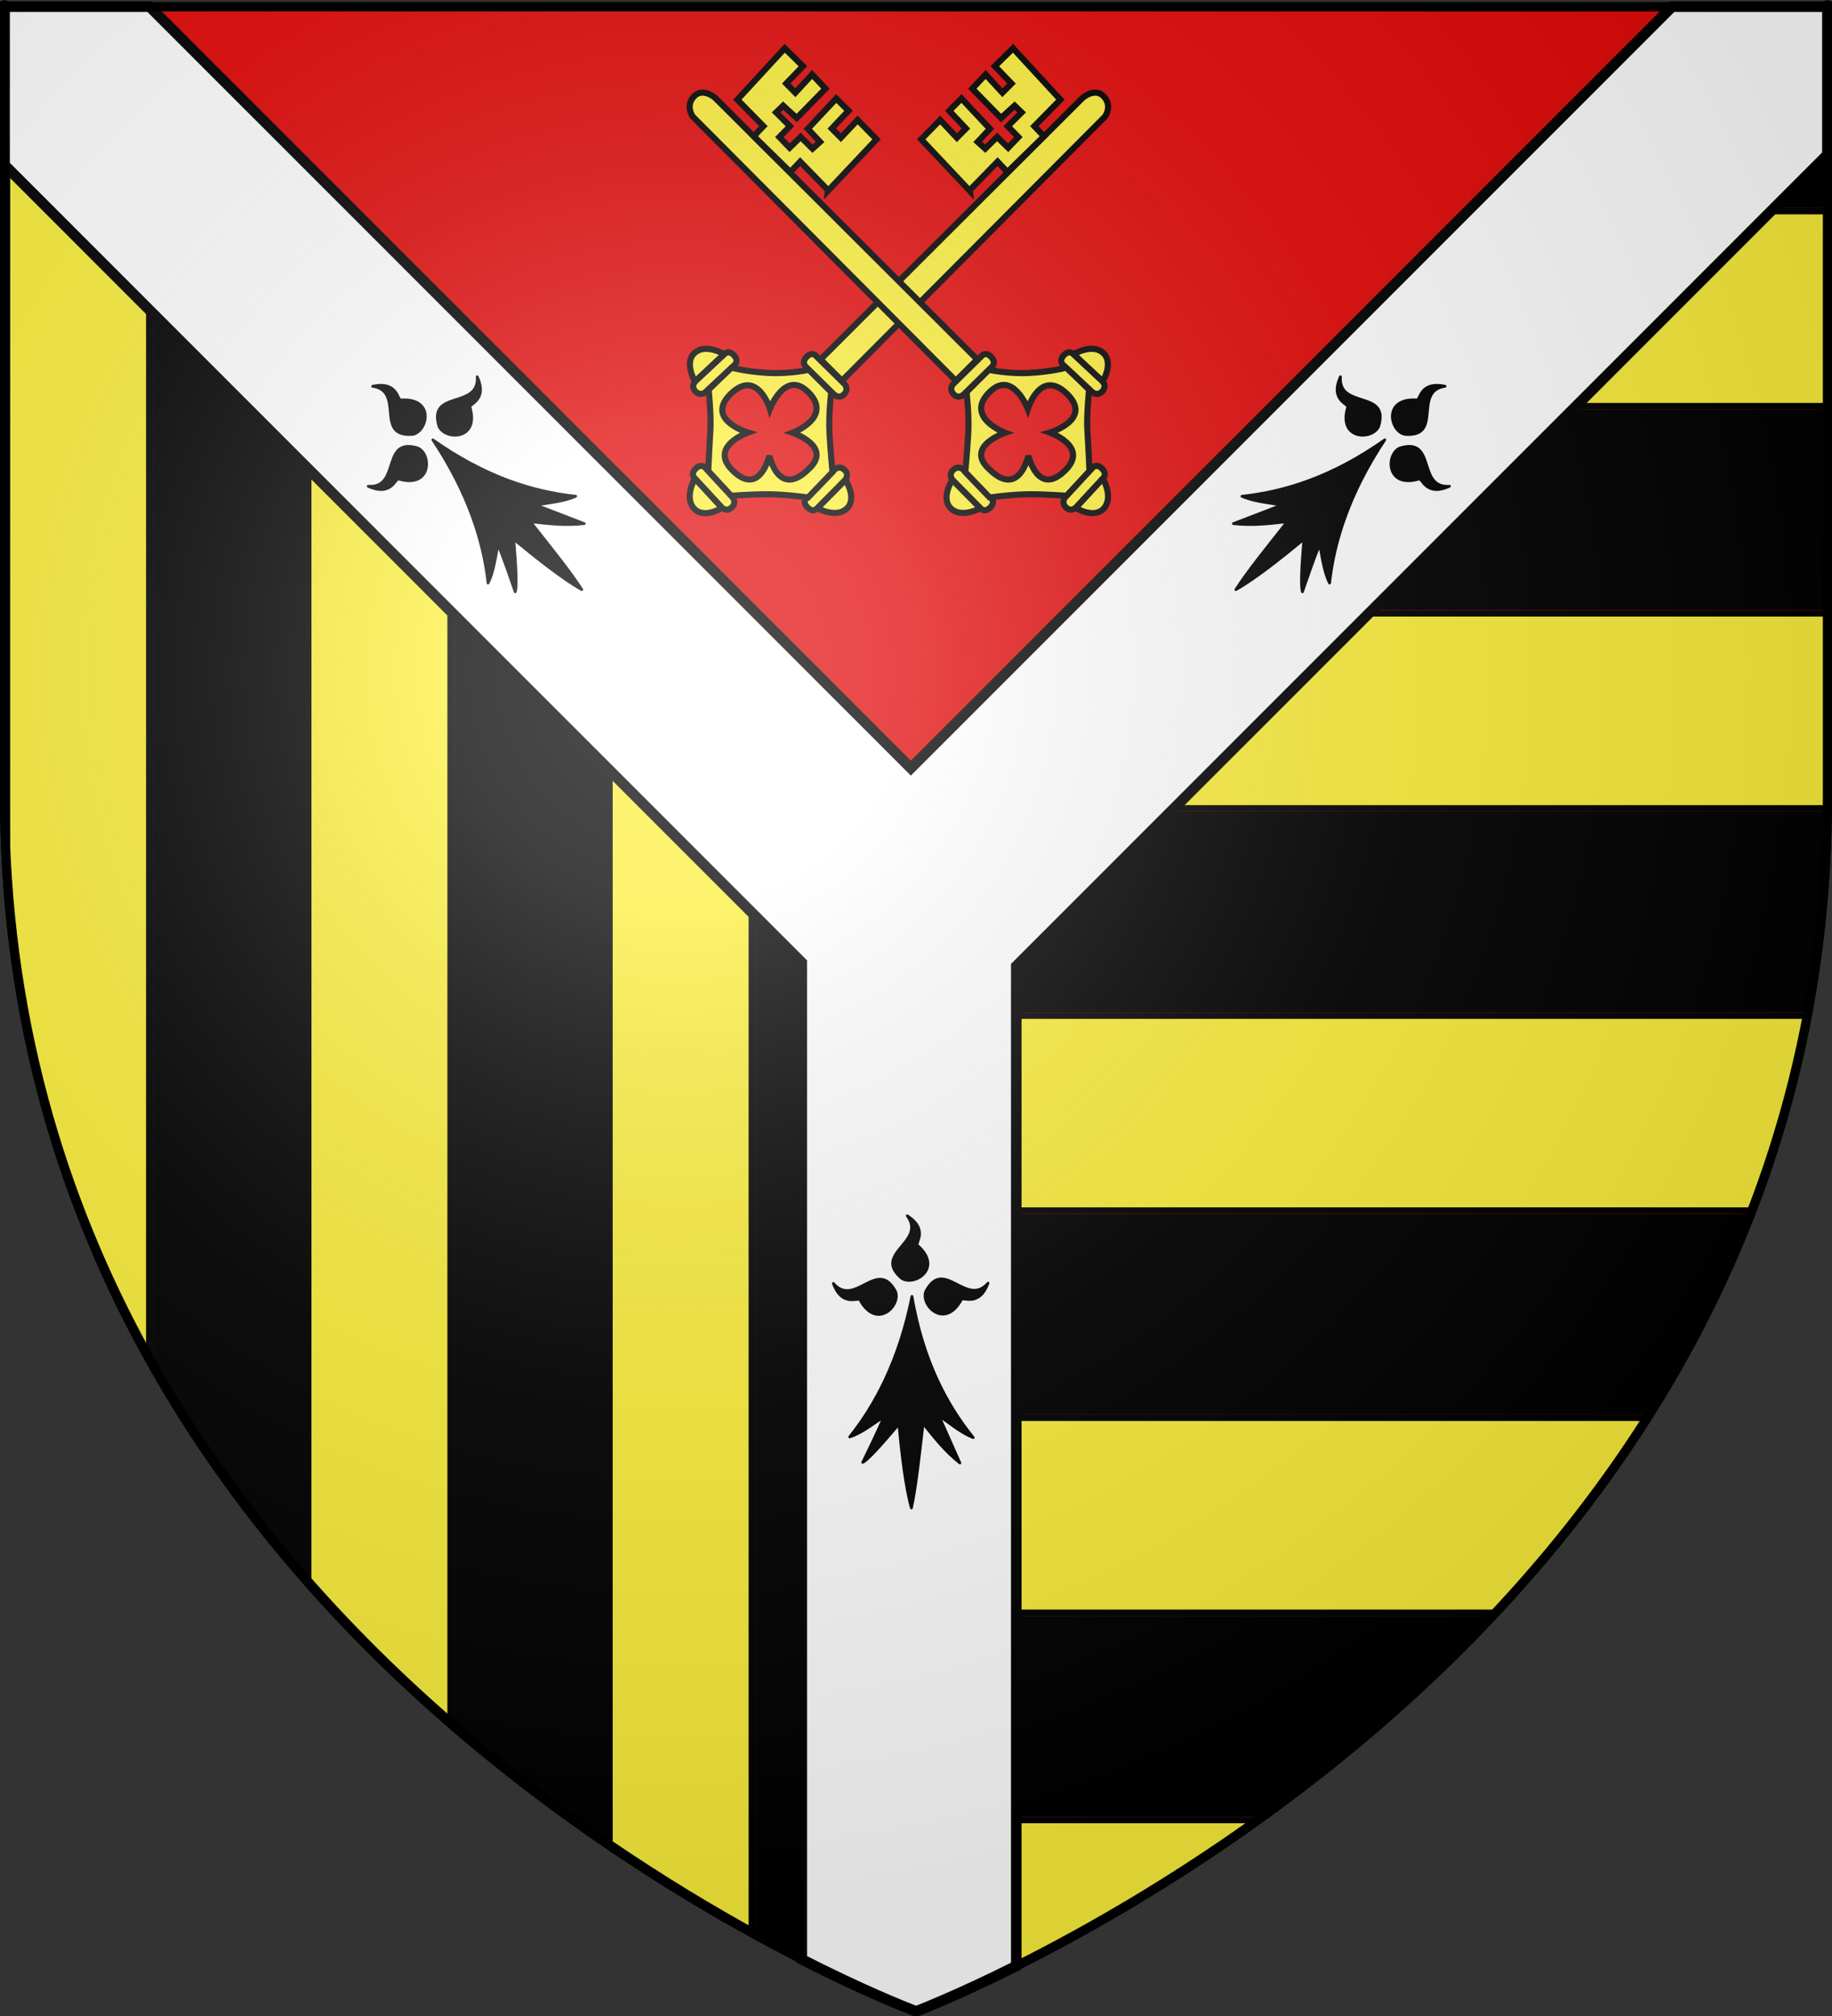 <?xml version="1.0" encoding="UTF-8" standalone="no"?>
<svg
   xmlns:dc="http://purl.org/dc/elements/1.1/"
   xmlns:cc="http://creativecommons.org/ns#"
   xmlns:rdf="http://www.w3.org/1999/02/22-rdf-syntax-ns#"
   xmlns:svg="http://www.w3.org/2000/svg"
   xmlns="http://www.w3.org/2000/svg"
   xmlns:xlink="http://www.w3.org/1999/xlink"
   xmlns:sodipodi="http://sodipodi.sourceforge.net/DTD/sodipodi-0.dtd"
   xmlns:inkscape="http://www.inkscape.org/namespaces/inkscape"
   height="660"
   width="600"
   version="1.0"
   id="svg2"
   sodipodi:version="0.32"
   inkscape:version="0.46"
   sodipodi:docname="Blason_ville_fr_Villette_(Ain).svg"
   sodipodi:docbase="C:\Users\Augustin\Documents\heral"
   inkscape:export-filename="/Users/Augustin/Documents/temp/tyty.png"
   inkscape:export-xdpi="144"
   inkscape:export-ydpi="144"
   inkscape:output_extension="org.inkscape.output.svg.inkscape">
  <rect width="100%" height="100%" fill="#333333" stroke="none"/>
  <sodipodi:namedview
     inkscape:window-height="750"
     inkscape:window-width="1280"
     inkscape:pageshadow="2"
     inkscape:pageopacity="0.0"
     guidetolerance="10.0"
     gridtolerance="10.0"
     objecttolerance="10.0"
     borderopacity="1.0"
     bordercolor="#666666"
     pagecolor="#ffffff"
     id="base"
     showgrid="false"
     height="660px"
     inkscape:zoom="0.84818793"
     inkscape:cx="300"
     inkscape:cy="329.88448"
     inkscape:window-x="-8"
     inkscape:window-y="-8"
     inkscape:current-layer="layer3"
     showguides="true"
     inkscape:guide-bbox="true" />
  <desc
     id="desc4">Flag of Canton of Valais (Wallis)</desc>
  <defs
     id="defs6">
    <inkscape:perspective
       sodipodi:type="inkscape:persp3d"
       inkscape:vp_x="0 : 330 : 1"
       inkscape:vp_y="0 : 1000 : 0"
       inkscape:vp_z="600 : 330 : 1"
       inkscape:persp3d-origin="300 : 220 : 1"
       id="perspective6367" />
    <linearGradient
       id="linearGradient2893">
      <stop
         style="stop-color:white;stop-opacity:0.314;"
         offset="0"
         id="stop2895" />
      <stop
         id="stop2897"
         offset="0.19"
         style="stop-color:white;stop-opacity:0.251;" />
      <stop
         style="stop-color:#6b6b6b;stop-opacity:0.125;"
         offset="0.6"
         id="stop2901" />
      <stop
         style="stop-color:black;stop-opacity:0.125;"
         offset="1"
         id="stop2899" />
    </linearGradient>
    <radialGradient
       inkscape:collect="always"
       xlink:href="#linearGradient2893"
       id="radialGradient3163"
       gradientUnits="userSpaceOnUse"
       gradientTransform="matrix(1.353,0,0,1.349,-77.629,-85.747)"
       cx="221.445"
       cy="226.331"
       fx="221.445"
       fy="226.331"
       r="300" />
    <inkscape:perspective
       id="perspective6580"
       inkscape:persp3d-origin="372.04724 : 350.78739 : 1"
       inkscape:vp_z="744.09448 : 526.18109 : 1"
       inkscape:vp_y="0 : 1000 : 0"
       inkscape:vp_x="0 : 526.18109 : 1"
       sodipodi:type="inkscape:persp3d" />
    <inkscape:perspective
       id="perspective6984"
       inkscape:persp3d-origin="87.091232 : 108.72253 : 1"
       inkscape:vp_z="174.18246 : 163.0838 : 1"
       inkscape:vp_y="0 : 1000 : 0"
       inkscape:vp_x="0 : 163.0838 : 1"
       sodipodi:type="inkscape:persp3d" />
  </defs>
  <g
     inkscape:groupmode="layer"
     id="layer3"
     inkscape:label="Fond écu"
     style="display:inline">
    <path
       style="fill:#e20909;fill-opacity:1;fill-rule:evenodd;stroke:#000000;stroke-width:3;stroke-linecap:butt;stroke-linejoin:miter;stroke-opacity:1"
       d="M 3.188 2.188 L 1.5 2.188 L 1.5 260.719 C 1.5 541.133 288.021 653.837 298.188 657.75 L 298.188 298.188 L 3.188 2.188 z "
       id="path6381" />
    <path
       style="fill:#e20909;fill-opacity:1;fill-rule:evenodd;stroke:#000000;stroke-width:3;stroke-linecap:butt;stroke-linejoin:miter;stroke-opacity:1"
       d="M 3.188 2.188 L 298.188 298.188 L 598.438 2.188 L 3.188 2.188 z "
       id="path6376" />
    <path
       style="fill:#e20909;fill-opacity:1;fill-rule:evenodd;stroke:#000000;stroke-width:3;stroke-linecap:butt;stroke-linejoin:miter;stroke-opacity:1"
       d="M 598.438 2.188 L 298.188 298.188 L 298.188 657.75 C 298.37 657.82 300 658.5 300 658.5 C 300 658.5 598.5 546.17 598.5 260.719 C 598.5 -24.733 598.5 2.188 598.5 2.188 L 598.438 2.188 z "
       id="path2855" />
    <g
       id="g2228"
       style="fill:#fcef3c;fill-opacity:1;stroke:#000000;stroke-width:5.68;stroke-miterlimit:4;stroke-dasharray:none;stroke-opacity:1"
       transform="matrix(0.249,0.249,-0.249,0.249,342.366,-207.571)">
      <path
         id="path11467"
         style="opacity:0.01;fill:#fcef3c;fill-opacity:1;stroke:#000000;stroke-width:5.68;stroke-miterlimit:4;stroke-dasharray:none;stroke-opacity:1;display:inline"
         d="M 574.935,953.886 C 574.33,954.675 573.597,955.386 572.911,956.113 C 572.019,957.251 570.941,958.208 569.886,959.187 C 568.808,959.935 567.648,960.557 566.514,961.217 C 565.597,962.097 564.988,961.475 564.052,961.442 C 563.182,960.948 562.417,960.297 561.622,959.695 L 563.87,967.159 C 564.729,967.773 565.534,968.486 566.533,968.869 C 567.688,968.879 568.59,969.24 569.61,968.339 C 570.778,967.643 571.968,966.984 573.094,966.222 C 574.18,965.229 575.299,964.27 576.198,963.093 C 576.91,962.399 577.584,961.664 578.408,961.099 L 574.935,953.886 z" />
      <g
         id="g11469"
         style="fill:#fcef3c;fill-opacity:1;stroke:#000000;stroke-width:7.607;stroke-miterlimit:4;stroke-dasharray:none;stroke-opacity:1"
         transform="matrix(-0.596,-0.459,-0.453,0.587,989.254,526.081)">
        <path
           id="path11471"
           style="fill:#fcef3c;fill-opacity:1;fill-rule:evenodd;stroke:#000000;stroke-width:7.607;stroke-linecap:butt;stroke-linejoin:miter;stroke-miterlimit:4;stroke-dasharray:none;stroke-opacity:1"
           d="M 133.94,681.405 L 104.579,719.533 C 104.579,719.533 98.332,725.624 106.805,732.149 C 115.278,738.673 119.495,730.5 119.495,730.5 L 149.107,692.046 C 149.107,692.046 153.8,685.277 146.63,679.756 C 139.461,674.235 133.94,681.405 133.94,681.405 z" />
        <path
           id="path11473"
           style="fill:#fcef3c;fill-opacity:1;fill-rule:evenodd;stroke:#000000;stroke-width:7.607;stroke-linecap:butt;stroke-linejoin:miter;stroke-miterlimit:4;stroke-dasharray:none;stroke-opacity:1"
           d="M 104.221,719.871 C 104.221,719.871 88.59,698.328 99.17,683.506 C 109.986,668.354 134.526,680.476 134.526,680.476 L 104.221,719.871 z" />
      </g>
      <path
         id="path11475"
         style="fill:#fcef3c;fill-opacity:1;fill-rule:evenodd;stroke:#000000;stroke-width:5.68;stroke-linecap:butt;stroke-linejoin:miter;stroke-miterlimit:4;stroke-dasharray:none;stroke-opacity:1"
         d="M 504.5,815.281 C 504.5,815.281 494.781,830.619 480.031,843.938 C 463.885,858.517 451.781,865 451.781,865 L 451.594,894.438 C 451.594,894.438 470.461,909.776 479.531,920.125 C 488.601,930.474 504.875,948.281 504.875,948.281 L 536.031,949.438 C 536.031,949.438 548.257,935.087 559.719,923.75 C 571.181,912.413 587.812,899.906 587.812,899.906 L 587.156,867.125 C 587.156,867.125 571.924,854.602 559.562,843.5 C 546.532,831.797 533.75,815.375 533.75,815.375 L 504.5,815.281 z M 519.406,830.5 C 551.692,830.918 535.094,867.469 535.094,867.469 C 535.094,867.469 570.898,849.823 569.5,880.812 C 569.417,920.258 534.844,897.844 534.844,897.844 C 534.844,897.844 556.427,932.242 519.375,931.75 C 489.034,931.347 505.562,896.75 505.562,896.75 C 505.562,896.75 468.371,916.884 468.844,882.656 C 469.321,848.132 504.438,866.719 504.438,866.719 C 504.438,866.719 488.685,831.174 517.812,830.531 C 518.35,830.519 518.894,830.493 519.406,830.5 z" />
      <g
         id="g11479"
         style="fill:#fcef3c;fill-opacity:1;stroke:#000000;stroke-width:7.607;stroke-miterlimit:4;stroke-dasharray:none;stroke-opacity:1;display:inline"
         transform="matrix(-0.596,-0.459,-0.453,0.587,937.618,605.792)">
        <g
           id="g11481"
           style="fill:#fcef3c;fill-opacity:1;stroke:#000000;stroke-width:7.607;stroke-miterlimit:4;stroke-dasharray:none;stroke-opacity:1"
           transform="matrix(-3.191847e-2,-0.999,0.999,-3.191847e-2,-545.384,867.003)">
          <path
             id="path11483"
             style="fill:#fcef3c;fill-opacity:1;fill-rule:evenodd;stroke:#000000;stroke-width:7.607;stroke-linecap:butt;stroke-linejoin:miter;stroke-miterlimit:4;stroke-dasharray:none;stroke-opacity:1"
             d="M 133.94,681.405 L 104.579,719.533 C 104.579,719.533 98.332,725.624 106.805,732.149 C 115.278,738.673 119.495,730.5 119.495,730.5 L 149.107,692.046 C 149.107,692.046 153.8,685.277 146.63,679.756 C 139.461,674.235 133.94,681.405 133.94,681.405 z" />
          <path
             id="path11485"
             style="fill:#fcef3c;fill-opacity:1;fill-rule:evenodd;stroke:#000000;stroke-width:7.607;stroke-linecap:butt;stroke-linejoin:miter;stroke-miterlimit:4;stroke-dasharray:none;stroke-opacity:1"
             d="M 104.221,719.871 C 104.221,719.871 88.59,698.328 99.17,683.506 C 109.986,668.354 134.526,680.476 134.526,680.476 L 104.221,719.871 z" />
        </g>
      </g>
      <g
         id="g11487"
         style="fill:#fcef3c;fill-opacity:1;stroke:#000000;stroke-width:7.607;stroke-miterlimit:4;stroke-dasharray:none;stroke-opacity:1;display:inline"
         transform="matrix(0.577,0.482,0.476,-0.569,35.59,1220.299)">
        <path
           id="path11489"
           style="fill:#fcef3c;fill-opacity:1;fill-rule:evenodd;stroke:#000000;stroke-width:7.607;stroke-linecap:butt;stroke-linejoin:miter;stroke-miterlimit:4;stroke-dasharray:none;stroke-opacity:1"
           d="M 133.94,681.405 L 104.579,719.533 C 104.579,719.533 98.332,725.624 106.805,732.149 C 115.278,738.673 119.495,730.5 119.495,730.5 L 149.107,692.046 C 149.107,692.046 153.8,685.277 146.63,679.756 C 139.461,674.235 133.94,681.405 133.94,681.405 z" />
        <path
           id="path11491"
           style="fill:#fcef3c;fill-opacity:1;fill-rule:evenodd;stroke:#000000;stroke-width:7.607;stroke-linecap:butt;stroke-linejoin:miter;stroke-miterlimit:4;stroke-dasharray:none;stroke-opacity:1"
           d="M 104.221,719.871 C 104.221,719.871 88.59,698.328 99.17,683.506 C 109.986,668.354 134.526,680.476 134.526,680.476 L 104.221,719.871 z" />
      </g>
      <path
         id="path11493"
         style="fill:#fcef3c;fill-opacity:1;fill-rule:evenodd;stroke:#000000;stroke-width:5.68;stroke-linecap:butt;stroke-linejoin:miter;stroke-miterlimit:4;stroke-dasharray:none;stroke-opacity:1;display:inline"
         d="M 537.022,815.125 L 501.034,815.42 C 501.034,815.42 494.595,816.393 494.421,808.423 C 494.247,800.452 501.041,801.623 501.041,801.623 L 537.336,801.325 C 537.336,801.325 543.495,801.581 543.642,808.326 C 543.789,815.07 537.022,815.125 537.022,815.125 z" />
      <path
         id="path11495"
         style="fill:#fcef3c;fill-opacity:1;fill-rule:evenodd;stroke:#000000;stroke-width:5.68;stroke-linecap:butt;stroke-linejoin:miter;stroke-miterlimit:4;stroke-dasharray:none;stroke-opacity:1;display:inline"
         d="M 532.693,454.509 C 532.693,454.509 531.027,442.323 518.796,441.798 C 506.564,441.274 505.65,456.811 505.65,456.811 L 505.247,800.935 L 533.316,800.887 L 532.693,454.509 z" />
      <path
         id="path11497"
         style="fill:#fcef3c;fill-opacity:1;fill-rule:evenodd;stroke:#000000;stroke-width:5.68;stroke-linecap:butt;stroke-linejoin:miter;stroke-miterlimit:4;stroke-dasharray:none;stroke-opacity:1;display:inline"
         d="M 504.957,554.849 L 491.65,554.492 L 492.096,591.455 L 492.748,591.968 L 426.739,590.042 L 426.475,564.865 L 449.166,565.528 L 449.107,553.517 L 426.416,552.855 L 426.422,536.734 L 465.036,537.943 L 465.583,554.588 L 475.018,554.109 L 475.097,538.566 L 489.463,538.409 L 489.184,524.665 L 475.071,524.5 L 475.109,506.324 L 466.027,506.47 L 465.263,523.556 L 427.048,523.181 L 426.508,505.07 L 449.525,505.989 L 449.466,493.979 L 427.102,493.573 L 427.31,469.808 L 492.235,472.443 L 492.516,506.997 L 505.472,507.292 L 504.957,554.849 z" />
    </g>
    <g
       transform="matrix(-0.249,0.249,0.249,0.249,246.417,-207.571)"
       style="fill:#fcef3c;fill-opacity:1;stroke:#000000;stroke-width:5.68;stroke-miterlimit:4;stroke-dasharray:none;stroke-opacity:1"
       id="g6651">
      <path
         d="M 574.935,953.886 C 574.33,954.675 573.597,955.386 572.911,956.113 C 572.019,957.251 570.941,958.208 569.886,959.187 C 568.808,959.935 567.648,960.557 566.514,961.217 C 565.597,962.097 564.988,961.475 564.052,961.442 C 563.182,960.948 562.417,960.297 561.622,959.695 L 563.87,967.159 C 564.729,967.773 565.534,968.486 566.533,968.869 C 567.688,968.879 568.59,969.24 569.61,968.339 C 570.778,967.643 571.968,966.984 573.094,966.222 C 574.18,965.229 575.299,964.27 576.198,963.093 C 576.91,962.399 577.584,961.664 578.408,961.099 L 574.935,953.886 z"
         style="opacity:0.01;fill:#fcef3c;fill-opacity:1;stroke:#000000;stroke-width:5.68;stroke-miterlimit:4;stroke-dasharray:none;stroke-opacity:1;display:inline"
         id="path6653" />
      <g
         transform="matrix(-0.596,-0.459,-0.453,0.587,989.254,526.081)"
         style="fill:#fcef3c;fill-opacity:1;stroke:#000000;stroke-width:7.607;stroke-miterlimit:4;stroke-dasharray:none;stroke-opacity:1"
         id="g6655">
        <path
           d="M 133.94,681.405 L 104.579,719.533 C 104.579,719.533 98.332,725.624 106.805,732.149 C 115.278,738.673 119.495,730.5 119.495,730.5 L 149.107,692.046 C 149.107,692.046 153.8,685.277 146.63,679.756 C 139.461,674.235 133.94,681.405 133.94,681.405 z"
           style="fill:#fcef3c;fill-opacity:1;fill-rule:evenodd;stroke:#000000;stroke-width:7.607;stroke-linecap:butt;stroke-linejoin:miter;stroke-miterlimit:4;stroke-dasharray:none;stroke-opacity:1"
           id="path6657" />
        <path
           d="M 104.221,719.871 C 104.221,719.871 88.59,698.328 99.17,683.506 C 109.986,668.354 134.526,680.476 134.526,680.476 L 104.221,719.871 z"
           style="fill:#fcef3c;fill-opacity:1;fill-rule:evenodd;stroke:#000000;stroke-width:7.607;stroke-linecap:butt;stroke-linejoin:miter;stroke-miterlimit:4;stroke-dasharray:none;stroke-opacity:1"
           id="path6659" />
      </g>
      <path
         d="M 504.5,815.281 C 504.5,815.281 494.781,830.619 480.031,843.938 C 463.885,858.517 451.781,865 451.781,865 L 451.594,894.438 C 451.594,894.438 470.461,909.776 479.531,920.125 C 488.601,930.474 504.875,948.281 504.875,948.281 L 536.031,949.438 C 536.031,949.438 548.257,935.087 559.719,923.75 C 571.181,912.413 587.812,899.906 587.812,899.906 L 587.156,867.125 C 587.156,867.125 571.924,854.602 559.562,843.5 C 546.532,831.797 533.75,815.375 533.75,815.375 L 504.5,815.281 z M 519.406,830.5 C 551.692,830.918 535.094,867.469 535.094,867.469 C 535.094,867.469 570.898,849.823 569.5,880.812 C 569.417,920.258 534.844,897.844 534.844,897.844 C 534.844,897.844 556.427,932.242 519.375,931.75 C 489.034,931.347 505.562,896.75 505.562,896.75 C 505.562,896.75 468.371,916.884 468.844,882.656 C 469.321,848.132 504.438,866.719 504.438,866.719 C 504.438,866.719 488.685,831.174 517.812,830.531 C 518.35,830.519 518.894,830.493 519.406,830.5 z"
         style="fill:#fcef3c;fill-opacity:1;fill-rule:evenodd;stroke:#000000;stroke-width:5.68;stroke-linecap:butt;stroke-linejoin:miter;stroke-miterlimit:4;stroke-dasharray:none;stroke-opacity:1"
         id="path6661" />
      <g
         transform="matrix(-0.596,-0.459,-0.453,0.587,937.618,605.792)"
         style="fill:#fcef3c;fill-opacity:1;stroke:#000000;stroke-width:7.607;stroke-miterlimit:4;stroke-dasharray:none;stroke-opacity:1;display:inline"
         id="g6663">
        <g
           transform="matrix(-3.191847e-2,-0.999,0.999,-3.191847e-2,-545.384,867.003)"
           style="fill:#fcef3c;fill-opacity:1;stroke:#000000;stroke-width:7.607;stroke-miterlimit:4;stroke-dasharray:none;stroke-opacity:1"
           id="g6665">
          <path
             d="M 133.94,681.405 L 104.579,719.533 C 104.579,719.533 98.332,725.624 106.805,732.149 C 115.278,738.673 119.495,730.5 119.495,730.5 L 149.107,692.046 C 149.107,692.046 153.8,685.277 146.63,679.756 C 139.461,674.235 133.94,681.405 133.94,681.405 z"
             style="fill:#fcef3c;fill-opacity:1;fill-rule:evenodd;stroke:#000000;stroke-width:7.607;stroke-linecap:butt;stroke-linejoin:miter;stroke-miterlimit:4;stroke-dasharray:none;stroke-opacity:1"
             id="path6667" />
          <path
             d="M 104.221,719.871 C 104.221,719.871 88.59,698.328 99.17,683.506 C 109.986,668.354 134.526,680.476 134.526,680.476 L 104.221,719.871 z"
             style="fill:#fcef3c;fill-opacity:1;fill-rule:evenodd;stroke:#000000;stroke-width:7.607;stroke-linecap:butt;stroke-linejoin:miter;stroke-miterlimit:4;stroke-dasharray:none;stroke-opacity:1"
             id="path6669" />
        </g>
      </g>
      <g
         transform="matrix(0.577,0.482,0.476,-0.569,35.59,1220.299)"
         style="fill:#fcef3c;fill-opacity:1;stroke:#000000;stroke-width:7.607;stroke-miterlimit:4;stroke-dasharray:none;stroke-opacity:1;display:inline"
         id="g6671">
        <path
           d="M 133.94,681.405 L 104.579,719.533 C 104.579,719.533 98.332,725.624 106.805,732.149 C 115.278,738.673 119.495,730.5 119.495,730.5 L 149.107,692.046 C 149.107,692.046 153.8,685.277 146.63,679.756 C 139.461,674.235 133.94,681.405 133.94,681.405 z"
           style="fill:#fcef3c;fill-opacity:1;fill-rule:evenodd;stroke:#000000;stroke-width:7.607;stroke-linecap:butt;stroke-linejoin:miter;stroke-miterlimit:4;stroke-dasharray:none;stroke-opacity:1"
           id="path6673" />
        <path
           d="M 104.221,719.871 C 104.221,719.871 88.59,698.328 99.17,683.506 C 109.986,668.354 134.526,680.476 134.526,680.476 L 104.221,719.871 z"
           style="fill:#fcef3c;fill-opacity:1;fill-rule:evenodd;stroke:#000000;stroke-width:7.607;stroke-linecap:butt;stroke-linejoin:miter;stroke-miterlimit:4;stroke-dasharray:none;stroke-opacity:1"
           id="path6675" />
      </g>
      <path
         d="M 537.022,815.125 L 501.034,815.42 C 501.034,815.42 494.595,816.393 494.421,808.423 C 494.247,800.452 501.041,801.623 501.041,801.623 L 537.336,801.325 C 537.336,801.325 543.495,801.581 543.642,808.326 C 543.789,815.07 537.022,815.125 537.022,815.125 z"
         style="fill:#fcef3c;fill-opacity:1;fill-rule:evenodd;stroke:#000000;stroke-width:5.68;stroke-linecap:butt;stroke-linejoin:miter;stroke-miterlimit:4;stroke-dasharray:none;stroke-opacity:1;display:inline"
         id="path6677" />
      <path
         d="M 532.693,454.509 C 532.693,454.509 531.027,442.323 518.796,441.798 C 506.564,441.274 505.65,456.811 505.65,456.811 L 505.247,800.935 L 533.316,800.887 L 532.693,454.509 z"
         style="fill:#fcef3c;fill-opacity:1;fill-rule:evenodd;stroke:#000000;stroke-width:5.68;stroke-linecap:butt;stroke-linejoin:miter;stroke-miterlimit:4;stroke-dasharray:none;stroke-opacity:1;display:inline"
         id="path6679" />
      <path
         d="M 504.957,554.849 L 491.65,554.492 L 492.096,591.455 L 492.748,591.968 L 426.739,590.042 L 426.475,564.865 L 449.166,565.528 L 449.107,553.517 L 426.416,552.855 L 426.422,536.734 L 465.036,537.943 L 465.583,554.588 L 475.018,554.109 L 475.097,538.566 L 489.463,538.409 L 489.184,524.665 L 475.071,524.5 L 475.109,506.324 L 466.027,506.47 L 465.263,523.556 L 427.048,523.181 L 426.508,505.07 L 449.525,505.989 L 449.466,493.979 L 427.102,493.573 L 427.31,469.808 L 492.235,472.443 L 492.516,506.997 L 505.472,507.292 L 504.957,554.849 z"
         style="fill:#fcef3c;fill-opacity:1;fill-rule:evenodd;stroke:#000000;stroke-width:5.68;stroke-linecap:butt;stroke-linejoin:miter;stroke-miterlimit:4;stroke-dasharray:none;stroke-opacity:1;display:inline"
         id="path6681" />
    </g>
    <path
       style="opacity:1;fill:#fcef3c;fill-rule:nonzero;stroke:#000000;stroke-width:2.457;stroke-linecap:round;stroke-miterlimit:4;stroke-dasharray:none;stroke-opacity:1"
       d="M 2.125 2.188 L 2.125 283.062 C 5.604 345.761 23.562 399.587 49.062 445.281 L 49.062 48.219 L 3.188 2.188 L 2.125 2.188 z "
       id="rect6685" />
    <path
       style="opacity:1;fill:#000000;fill-rule:nonzero;stroke:#000000;stroke-width:2.457;stroke-linecap:round;stroke-miterlimit:4;stroke-dasharray:none;stroke-opacity:1"
       d="M 51.438 50.594 L 51.438 449.5 C 65.351 473.722 81.352 495.611 98.406 515.281 L 98.406 97.719 L 51.438 50.594 z "
       id="rect6687" />
    <path
       style="opacity:1;fill:#fcef3c;fill-rule:nonzero;stroke:#000000;stroke-width:2.457;stroke-linecap:round;stroke-miterlimit:4;stroke-dasharray:none;stroke-opacity:1"
       d="M 100.781 100.125 L 100.781 517.969 C 115.911 535.145 131.817 550.602 147.75 564.406 L 147.75 147.25 L 100.781 100.125 z "
       id="rect6689" />
    <path
       style="opacity:1;fill:#000000;fill-rule:nonzero;stroke:#000000;stroke-width:2.457;stroke-linecap:round;stroke-miterlimit:4;stroke-dasharray:none;stroke-opacity:1"
       d="M 150.125 149.625 L 150.125 566.438 C 166.023 580.047 181.898 592.024 197.062 602.438 L 197.062 196.719 L 150.125 149.625 z "
       id="rect6691" />
    <path
       style="opacity:1;fill:#fcef3c;fill-rule:nonzero;stroke:#000000;stroke-width:2.457;stroke-linecap:round;stroke-miterlimit:4;stroke-dasharray:none;stroke-opacity:1"
       d="M 199.438 199.094 L 199.438 604.062 C 216.423 615.604 232.411 625.169 246.406 632.875 L 246.406 246.219 L 199.438 199.094 z "
       id="rect6693" />
    <path
       style="opacity:1;fill:#000000;fill-rule:nonzero;stroke:#000000;stroke-width:2.457;stroke-linecap:round;stroke-miterlimit:4;stroke-dasharray:none;stroke-opacity:1"
       d="M 248.781 248.625 L 248.781 634.188 C 272.935 647.34 289.972 654.449 295.719 656.75 L 295.719 295.719 L 248.781 248.625 z "
       id="rect6695" />
    <path
       style="opacity:1;fill:#fcef3c;fill-rule:nonzero;stroke:#000000;stroke-width:2.034;stroke-linecap:round;stroke-miterlimit:4;stroke-dasharray:none;stroke-opacity:1"
       d="M 530.5 69.156 L 465.812 132.938 L 598.5 132.938 C 598.5 118.245 598.5 71.332 598.5 69.156 L 530.5 69.156 z "
       id="rect6717" />
    <path
       style="opacity:1;fill:#000000;fill-rule:nonzero;stroke:#000000;stroke-width:2.034;stroke-linecap:round;stroke-miterlimit:4;stroke-dasharray:none;stroke-opacity:1"
       d="M 463.719 135 L 399.031 198.781 L 598.5 198.781 C 598.5 160.479 598.5 150.267 598.5 135 L 463.719 135 z "
       id="rect6719" />
    <path
       style="opacity:1;fill:#fcef3c;fill-rule:nonzero;stroke:#000000;stroke-width:2.034;stroke-linecap:round;stroke-miterlimit:4;stroke-dasharray:none;stroke-opacity:1"
       d="M 396.938 200.844 L 332.25 264.594 L 598.469 264.594 C 598.481 263.303 598.5 262.017 598.5 260.719 C 598.5 194.609 598.5 237.659 598.5 200.844 L 396.938 200.844 z "
       id="rect6721" />
    <path
       style="opacity:1;fill:#000000;fill-rule:nonzero;stroke:#000000;stroke-width:2.034;stroke-linecap:round;stroke-miterlimit:4;stroke-dasharray:none;stroke-opacity:1"
       d="M 330.125 266.688 L 298.188 298.188 L 298.188 330.438 L 592.25 330.438 C 595.945 310.238 598.11 289.005 598.438 266.688 L 330.125 266.688 z "
       id="rect6723" />
    <path
       style="opacity:1;fill:#fcef3c;fill-rule:nonzero;stroke:#000000;stroke-width:2.034;stroke-linecap:round;stroke-miterlimit:4;stroke-dasharray:none;stroke-opacity:1"
       d="M 298.188 332.531 L 298.188 396.281 L 573.781 396.281 C 581.457 376.315 587.619 355.071 591.875 332.531 L 298.188 332.531 z "
       id="rect6729" />
    <path
       style="opacity:1;fill:#000000;fill-rule:nonzero;stroke:#000000;stroke-width:2.034;stroke-linecap:round;stroke-miterlimit:4;stroke-dasharray:none;stroke-opacity:1"
       d="M 298.188 398.344 L 298.188 462.125 L 540.75 462.125 C 553.052 442.501 564.03 421.267 573 398.344 L 298.188 398.344 z "
       id="rect6731" />
    <path
       style="opacity:1;fill:#fcef3c;fill-rule:nonzero;stroke:#000000;stroke-width:2.034;stroke-linecap:round;stroke-miterlimit:4;stroke-dasharray:none;stroke-opacity:1"
       d="M 298.188 464.188 L 298.188 527.969 L 489.812 527.969 C 507.569 508.988 524.483 487.776 539.469 464.188 L 298.188 464.188 z "
       id="rect6733" />
    <path
       style="opacity:1;fill:#000000;fill-rule:nonzero;stroke:#000000;stroke-width:2.034;stroke-linecap:round;stroke-miterlimit:4;stroke-dasharray:none;stroke-opacity:1"
       d="M 298.188 530.031 L 298.188 593.812 L 414.781 593.812 C 438.773 576.396 464.005 555.208 487.844 530.031 L 298.188 530.031 z "
       id="rect6735" />
    <path
       style="opacity:1;fill:#fcef3c;fill-rule:nonzero;stroke:#000000;stroke-width:2.034;stroke-linecap:round;stroke-miterlimit:4;stroke-dasharray:none;stroke-opacity:1"
       d="M 298.188 595.875 L 298.188 657.75 C 298.37 657.82 300 658.5 300 658.5 C 300 658.5 351.592 639.068 411.875 595.875 L 298.188 595.875 z "
       id="rect6725" />
    <path
       style="opacity:1;fill:#000000;fill-rule:nonzero;stroke:#000000;stroke-width:2.034;stroke-linecap:round;stroke-miterlimit:4;stroke-dasharray:none;stroke-opacity:1"
       d="M 597.281 3.312 L 532.594 67.094 L 598.5 67.094 C 598.5 65.153 598.5 3.256 598.5 3.312 L 597.281 3.312 z "
       id="rect6715" />
    <path
       style="opacity:1;fill:#ffffff;fill-rule:nonzero;stroke:#000000;stroke-width:3.462;stroke-linecap:round;stroke-miterlimit:4;stroke-dasharray:none;stroke-opacity:1"
       d="M 1.5 2.188 L 1.5 54.031 L 262.594 315.125 L 262.594 641.469 C 282.689 651.7 296.126 656.957 298.188 657.75 C 298.37 657.82 300 658.5 300 658.5 C 300 658.5 312.697 653.708 332.844 643.625 L 332.844 316.281 L 598.5 50.625 C 598.5 50.284 598.5 2.188 598.5 2.188 L 598.438 2.188 L 547.625 2.188 L 298.312 251.469 L 49 2.188 L 3.188 2.188 L 1.5 2.188 z "
       id="rect6383" />
    <g
       id="g6987"
       style="display:inline"
       transform="matrix(0.296,0,0,0.296,187.048,384.266)">
      <g
         id="g4564"
         style="fill:#000000;fill-opacity:1">
        <path
           id="path1883"
           style="fill:#000000;fill-opacity:1;fill-rule:evenodd;stroke:#000000;stroke-width:3;stroke-linecap:round;stroke-linejoin:round;stroke-miterlimit:4;stroke-dasharray:none;stroke-opacity:1"
           d="M 377.128,135.622 C 363.027,205.733 336.74,255.374 308.184,291.061 C 320.054,287.499 333.399,277.371 346.301,268.511 C 338.411,286.896 330.52,302.956 322.63,319.179 C 327.341,317.431 342.291,301.057 362.595,277.033 C 365.778,310.06 370.082,347.255 376.512,369.649 C 381.631,347.291 385.418,310.285 389.481,276.307 C 401.722,291.501 413.611,306.872 430.173,319.905 L 406.92,267.587 C 418.927,275.985 432.195,287.102 444.927,291.788 C 414.738,254.32 389.317,205.741 377.128,135.622 z" />
        <path
           id="path1887"
           style="fill:#000000;fill-opacity:1;fill-rule:evenodd;stroke:#000000;stroke-width:3;stroke-linecap:round;stroke-linejoin:round;stroke-miterlimit:4;stroke-dasharray:none;stroke-opacity:1"
           d="M 319.723,139.698 C 318.427,135.62 300.185,148.673 290.128,121.31 C 314.12,148.894 338.908,92.269 358.962,130.251 C 365.151,145.922 338.04,173.112 319.723,139.698 z" />
        <path
           id="path1893"
           style="fill:#000000;fill-opacity:1;fill-rule:evenodd;stroke:#000000;stroke-width:3;stroke-linecap:round;stroke-linejoin:round;stroke-miterlimit:4;stroke-dasharray:none;stroke-opacity:1;display:inline"
           d="M 431.716,139.348 C 433.012,135.27 451.253,148.323 461.311,120.961 C 437.319,148.545 412.53,91.919 392.477,129.902 C 386.288,145.572 413.399,172.762 431.716,139.348 z" />
        <path
           id="path1895"
           style="fill:#000000;fill-opacity:1;fill-rule:evenodd;stroke:#000000;stroke-width:3;stroke-linecap:round;stroke-linejoin:round;stroke-miterlimit:4;stroke-dasharray:none;stroke-opacity:1;display:inline"
           d="M 383.382,79.375 C 379.685,77.221 396.403,62.265 371.894,46.481 C 393.58,75.912 332.91,87.752 365.604,115.608 C 379.547,125.066 411.996,104.539 383.382,79.375 z" />
      </g>
    </g>
    <g
       transform="matrix(0.209,-0.209,0.209,0.209,34.593,194.469)"
       style="display:inline"
       id="g6994">
      <g
         style="fill:#000000;fill-opacity:1"
         id="g6996">
        <path
           d="M 377.128,135.622 C 363.027,205.733 336.74,255.374 308.184,291.061 C 320.054,287.499 333.399,277.371 346.301,268.511 C 338.411,286.896 330.52,302.956 322.63,319.179 C 327.341,317.431 342.291,301.057 362.595,277.033 C 365.778,310.06 370.082,347.255 376.512,369.649 C 381.631,347.291 385.418,310.285 389.481,276.307 C 401.722,291.501 413.611,306.872 430.173,319.905 L 406.92,267.587 C 418.927,275.985 432.195,287.102 444.927,291.788 C 414.738,254.32 389.317,205.741 377.128,135.622 z"
           style="fill:#000000;fill-opacity:1;fill-rule:evenodd;stroke:#000000;stroke-width:3;stroke-linecap:round;stroke-linejoin:round;stroke-miterlimit:4;stroke-dasharray:none;stroke-opacity:1"
           id="path6998" />
        <path
           d="M 319.723,139.698 C 318.427,135.62 300.185,148.673 290.128,121.31 C 314.12,148.894 338.908,92.269 358.962,130.251 C 365.151,145.922 338.04,173.112 319.723,139.698 z"
           style="fill:#000000;fill-opacity:1;fill-rule:evenodd;stroke:#000000;stroke-width:3;stroke-linecap:round;stroke-linejoin:round;stroke-miterlimit:4;stroke-dasharray:none;stroke-opacity:1"
           id="path7000" />
        <path
           d="M 431.716,139.348 C 433.012,135.27 451.253,148.323 461.311,120.961 C 437.319,148.545 412.53,91.919 392.477,129.902 C 386.288,145.572 413.399,172.762 431.716,139.348 z"
           style="fill:#000000;fill-opacity:1;fill-rule:evenodd;stroke:#000000;stroke-width:3;stroke-linecap:round;stroke-linejoin:round;stroke-miterlimit:4;stroke-dasharray:none;stroke-opacity:1;display:inline"
           id="path7002" />
        <path
           d="M 383.382,79.375 C 379.685,77.221 396.403,62.265 371.894,46.481 C 393.58,75.912 332.91,87.752 365.604,115.608 C 379.547,125.066 411.996,104.539 383.382,79.375 z"
           style="fill:#000000;fill-opacity:1;fill-rule:evenodd;stroke:#000000;stroke-width:3;stroke-linecap:round;stroke-linejoin:round;stroke-miterlimit:4;stroke-dasharray:none;stroke-opacity:1;display:inline"
           id="path7004" />
      </g>
    </g>
    <g
       id="g7006"
       style="display:inline"
       transform="matrix(-0.209,-0.209,-0.209,0.209,560.706,194.469)">
      <g
         id="g7008"
         style="fill:#000000;fill-opacity:1">
        <path
           id="path7010"
           style="fill:#000000;fill-opacity:1;fill-rule:evenodd;stroke:#000000;stroke-width:3;stroke-linecap:round;stroke-linejoin:round;stroke-miterlimit:4;stroke-dasharray:none;stroke-opacity:1"
           d="M 377.128,135.622 C 363.027,205.733 336.74,255.374 308.184,291.061 C 320.054,287.499 333.399,277.371 346.301,268.511 C 338.411,286.896 330.52,302.956 322.63,319.179 C 327.341,317.431 342.291,301.057 362.595,277.033 C 365.778,310.06 370.082,347.255 376.512,369.649 C 381.631,347.291 385.418,310.285 389.481,276.307 C 401.722,291.501 413.611,306.872 430.173,319.905 L 406.92,267.587 C 418.927,275.985 432.195,287.102 444.927,291.788 C 414.738,254.32 389.317,205.741 377.128,135.622 z" />
        <path
           id="path7012"
           style="fill:#000000;fill-opacity:1;fill-rule:evenodd;stroke:#000000;stroke-width:3;stroke-linecap:round;stroke-linejoin:round;stroke-miterlimit:4;stroke-dasharray:none;stroke-opacity:1"
           d="M 319.723,139.698 C 318.427,135.62 300.185,148.673 290.128,121.31 C 314.12,148.894 338.908,92.269 358.962,130.251 C 365.151,145.922 338.04,173.112 319.723,139.698 z" />
        <path
           id="path7014"
           style="fill:#000000;fill-opacity:1;fill-rule:evenodd;stroke:#000000;stroke-width:3;stroke-linecap:round;stroke-linejoin:round;stroke-miterlimit:4;stroke-dasharray:none;stroke-opacity:1;display:inline"
           d="M 431.716,139.348 C 433.012,135.27 451.253,148.323 461.311,120.961 C 437.319,148.545 412.53,91.919 392.477,129.902 C 386.288,145.572 413.399,172.762 431.716,139.348 z" />
        <path
           id="path7016"
           style="fill:#000000;fill-opacity:1;fill-rule:evenodd;stroke:#000000;stroke-width:3;stroke-linecap:round;stroke-linejoin:round;stroke-miterlimit:4;stroke-dasharray:none;stroke-opacity:1;display:inline"
           d="M 383.382,79.375 C 379.685,77.221 396.403,62.265 371.894,46.481 C 393.58,75.912 332.91,87.752 365.604,115.608 C 379.547,125.066 411.996,104.539 383.382,79.375 z" />
      </g>
    </g>
  </g>
  <g
     inkscape:groupmode="layer"
     id="layer4"
     inkscape:label="Meubles"
     sodipodi:insensitive="true" />
  <g
     inkscape:groupmode="layer"
     id="layer2"
     inkscape:label="Reflet final"
     sodipodi:insensitive="true">
    <path
       sodipodi:nodetypes="cccccc"
       d="M 300,658.5 C 300,658.5 598.5,546.18 598.5,260.728 C 598.5,-24.723 598.5,2.176 598.5,2.176 L 1.5,2.176 L 1.5,260.728 C 1.5,546.18 300,658.5 300,658.5 z "
       style="opacity:1;fill:url(#radialGradient3163);fill-opacity:1;fill-rule:evenodd;stroke:none;stroke-width:1px;stroke-linecap:butt;stroke-linejoin:miter;stroke-opacity:1"
       id="path2875"
       inkscape:export-xdpi="144"
       inkscape:export-ydpi="144" />
  </g>
  <g
     inkscape:groupmode="layer"
     id="layer1"
     inkscape:label="Contour final"
     sodipodi:insensitive="true">
    <path
       sodipodi:nodetypes="cccccc"
       d="M 300,658.5 C 300,658.5 1.5,546.18 1.5,260.728 C 1.5,-24.723 1.5,2.176 1.5,2.176 L 598.5,2.176 L 598.5,260.728 C 598.5,546.18 300,658.5 300,658.5 z "
       style="opacity:1;fill:none;fill-opacity:1;fill-rule:evenodd;stroke:#000000;stroke-width:3;stroke-linecap:butt;stroke-linejoin:miter;stroke-miterlimit:4;stroke-dasharray:none;stroke-opacity:1"
       id="path1411"
       inkscape:export-xdpi="144"
       inkscape:export-ydpi="144" />
  </g>
</svg>
